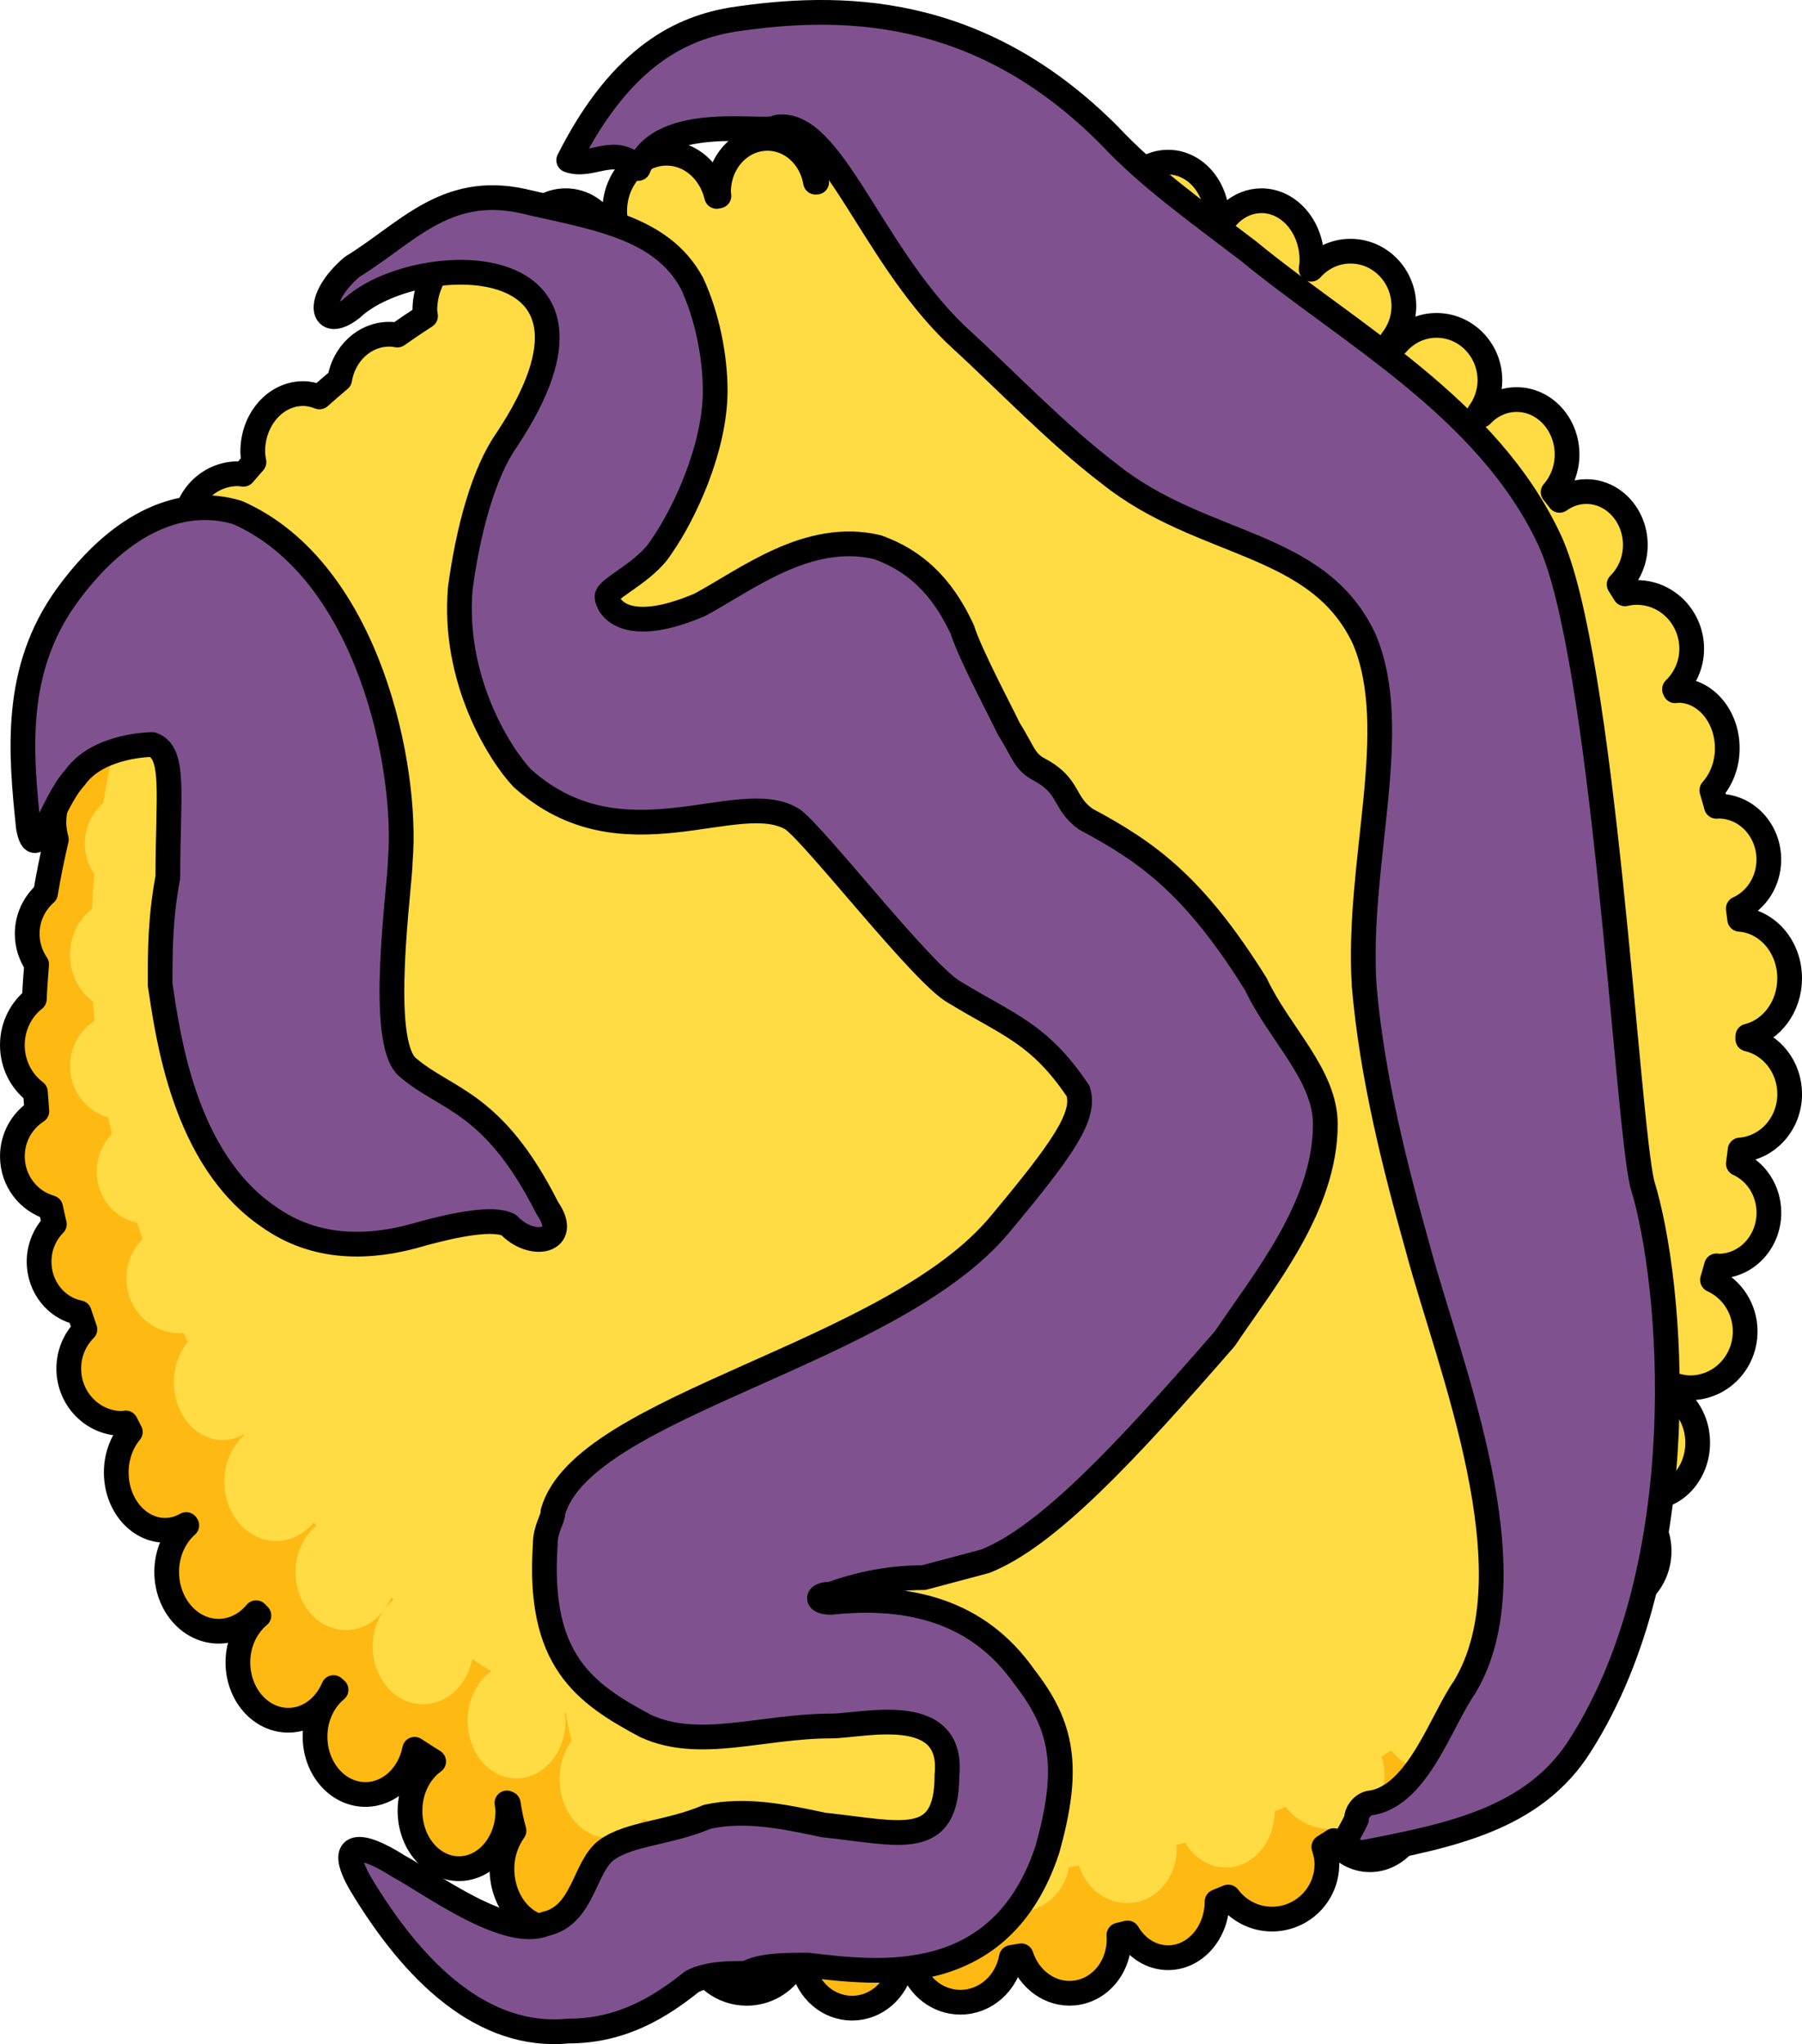 <?xml version="1.0" encoding="utf-8"?>
<!-- Generator: Adobe Illustrator 16.0.0, SVG Export Plug-In . SVG Version: 6.00 Build 0)  -->
<!DOCTYPE svg PUBLIC "-//W3C//DTD SVG 1.1//EN" "http://www.w3.org/Graphics/SVG/1.1/DTD/svg11.dtd">
<svg version="1.1" id="Layer_1" xmlns="http://www.w3.org/2000/svg" xmlns:xlink="http://www.w3.org/1999/xlink" x="0px" y="0px"
	 width="72.88px" height="82.651px" viewBox="0 0 72.88 82.651" enable-background="new 0 0 72.88 82.651" xml:space="preserve">
<g>
	<path fill="#FFDB44" d="M70.686,42.012c0-0.039,0.003-0.078,0.003-0.117c0.967-0.238,1.691-1.193,1.691-2.34
		c0-1.272-0.894-2.302-2.021-2.384c-0.02-0.144-0.033-0.289-0.055-0.432c0.727-0.331,1.235-1.094,1.235-1.984
		c0-1.193-0.913-2.16-2.04-2.16c-0.027,0-0.054,0.006-0.081,0.007c-0.061-0.217-0.12-0.434-0.185-0.648
		c0.383-0.427,0.625-1.027,0.625-1.699c0-1.292-0.886-2.34-1.979-2.34c-0.044,0-0.086,0.009-0.128,0.015
		c-0.01-0.021-0.019-0.041-0.028-0.061c0.423-0.415,0.696-0.987,0.696-1.634c0-1.26-0.994-2.28-2.221-2.28
		c-0.164,0-0.322,0.021-0.477,0.056c-0.077-0.128-0.158-0.253-0.237-0.38c0.399-0.396,0.655-0.96,0.655-1.595
		c0-1.193-0.887-2.16-1.98-2.16c-0.4,0-0.771,0.132-1.084,0.355c-0.087-0.109-0.17-0.223-0.26-0.331
		c0.348-0.398,0.563-0.933,0.563-1.524c0-1.226-0.913-2.22-2.04-2.22c-0.556,0-1.058,0.243-1.425,0.634
		c-0.031-0.029-0.062-0.059-0.093-0.088c0.271-0.371,0.438-0.827,0.438-1.326c0-1.226-0.967-2.22-2.16-2.22
		c-0.646,0-1.22,0.298-1.615,0.76c-0.066-0.048-0.134-0.094-0.2-0.142c0.305-0.382,0.495-0.865,0.495-1.398
		c0-1.226-0.967-2.22-2.159-2.22c-0.633,0-1.196,0.284-1.591,0.729c0.016-0.122,0.031-0.243,0.031-0.37
		c0-1.325-0.914-2.399-2.041-2.399c-0.908,0-1.668,0.702-1.932,1.667c-0.016-0.006-0.032-0.012-0.048-0.019
		c0.111-0.284,0.18-0.596,0.18-0.928c0-1.259-0.886-2.28-1.979-2.28c-0.764,0-1.418,0.503-1.749,1.231
		c-0.045-1.217-0.987-2.191-2.151-2.191c-0.813,0-1.512,0.479-1.881,1.179c-0.249-0.952-1.108-1.658-2.139-1.658
		c-1.198,0-2.168,0.951-2.213,2.138c-0.004,0-0.008,0-0.011,0c0-0.013,0.003-0.025,0.003-0.038c0-1.292-0.913-2.34-2.039-2.34
		c-1.127,0-2.041,1.048-2.041,2.34c0,0.051,0.01,0.098,0.013,0.147C33.017,7.364,33,7.365,32.983,7.366
		c-0.168-1.006-0.973-1.771-1.943-1.771c-1.094,0-1.979,0.967-1.979,2.16c0,0.057,0.011,0.111,0.015,0.167
		c-0.03,0.006-0.061,0.012-0.092,0.019c-0.237-1.003-1.05-1.746-2.023-1.746c-1.159,0-2.101,1.047-2.101,2.34
		c0,0.179,0.023,0.35,0.058,0.517c-0.119,0.041-0.238,0.08-0.357,0.121c-0.349-0.633-0.968-1.058-1.68-1.058
		c-1.093,0-1.979,0.994-1.979,2.22c0,0.116,0.013,0.229,0.028,0.34c-0.123,0.06-0.243,0.126-0.365,0.187
		c-0.358-0.437-0.854-0.707-1.403-0.707c-1.094,0-1.98,1.074-1.98,2.399c0,0.079,0.023,0.148,0.029,0.224
		c-0.385,0.249-0.764,0.505-1.138,0.769c-0.108-0.019-0.218-0.033-0.331-0.033c-1.003,0-1.834,0.789-2.005,1.828
		c-0.275,0.232-0.549,0.468-0.817,0.708c-0.207-0.082-0.427-0.136-0.658-0.136c-1.127,0-2.04,1.048-2.04,2.34
		c0,0.149,0.024,0.291,0.049,0.431c-0.146,0.161-0.284,0.328-0.427,0.492c-0.073-0.008-0.146-0.023-0.222-0.023
		c-1.193,0-2.16,0.994-2.16,2.22c0,0.247,0.048,0.479,0.12,0.701c-0.19,0.273-0.377,0.549-0.561,0.827
		c-0.969,0.14-1.72,1.036-1.72,2.132c0,0.215,0.038,0.419,0.092,0.615c-0.271,0.509-0.528,1.026-0.774,1.55
		c-0.73,0.373-1.237,1.14-1.237,2.035c0,0.23,0.045,0.447,0.107,0.656c-0.183,0.495-0.353,0.996-0.513,1.501
		c-0.48,0.426-0.795,1.098-0.795,1.862c0,0.242,0.04,0.47,0.098,0.69c-0.169,0.718-0.316,1.443-0.439,2.178
		C1.39,36.52,1.1,37.1,1.1,37.755c0,0.46,0.143,0.886,0.381,1.236c-0.038,0.465-0.072,0.932-0.092,1.402
		C0.852,40.821,0.5,41.492,0.5,42.255c0,0.784,0.369,1.476,0.932,1.899c0.017,0.259,0.037,0.516,0.059,0.773
		c-0.593,0.381-0.99,1.055-0.99,1.827c0,0.995,0.656,1.823,1.546,2.075c0.045,0.225,0.102,0.445,0.151,0.668
		c-0.379,0.383-0.617,0.919-0.617,1.518c0,1.029,0.701,1.883,1.624,2.062c0.076,0.224,0.147,0.45,0.228,0.672
		c-0.401,0.403-0.652,0.964-0.652,1.586c0,1.226,0.968,2.22,2.16,2.22c0.049,0,0.093-0.018,0.142-0.021
		c0.062,0.122,0.123,0.244,0.187,0.365c-0.351,0.422-0.568,0.998-0.568,1.637c0,1.292,0.887,2.34,1.98,2.34
		c0.306,0,0.591-0.088,0.85-0.234c0.007,0.011,0.015,0.021,0.022,0.032c-0.491,0.438-0.812,1.114-0.812,1.882
		c0,1.326,0.939,2.4,2.1,2.4c0.599,0,1.136-0.289,1.518-0.748c0.036,0.039,0.075,0.076,0.111,0.115
		c-0.512,0.426-0.849,1.112-0.849,1.893c0,1.293,0.913,2.34,2.04,2.34c0.808,0,1.498-0.542,1.828-1.322
		c0.034,0.029,0.067,0.06,0.102,0.089c-0.513,0.425-0.85,1.112-0.85,1.894c0,1.293,0.913,2.34,2.039,2.34
		c0.973,0,1.784-0.782,1.988-1.827c0.253,0.169,0.512,0.331,0.77,0.493c-0.571,0.41-0.957,1.146-0.957,1.994
		c0,1.293,0.887,2.34,1.98,2.34c1.093,0,1.979-1.047,1.979-2.34c0-0.111-0.024-0.213-0.038-0.318
		c0.018,0.008,0.035,0.016,0.053,0.025c0.057,0.371,0.131,0.738,0.232,1.097c-0.295,0.417-0.487,0.943-0.487,1.536
		c0,1.326,0.887,2.4,1.979,2.4c0.569,0,1.078-0.295,1.439-0.76c0.111,0.063,0.223,0.125,0.336,0.187
		c0.167,1.003,1.077,1.773,2.186,1.773c0.402,0,0.771-0.111,1.095-0.29c0.253,0.083,0.512,0.148,0.77,0.213
		c0.296,0.879,1.116,1.517,2.095,1.517c0.796,0,1.489-0.423,1.881-1.052c0.135,0.003,0.27,0.004,0.404,0.006
		c0.219,0.943,1.017,1.646,1.976,1.646c0.973,0,1.784-0.724,1.988-1.689c0.141-0.002,0.283-0.011,0.425-0.016
		c0.293,0.853,1.059,1.465,1.967,1.465c1.026,0,1.878-0.779,2.061-1.809c0.133-0.02,0.266-0.049,0.398-0.068
		c0.309,0.953,1.18,1.601,2.139,1.506c1.102-0.109,1.897-1.151,1.813-2.344c0.116-0.032,0.235-0.054,0.351-0.086
		c0.356,0.604,0.958,1.001,1.64,1.001c1.091,0,1.973-1.015,1.979-2.269c0.15-0.063,0.303-0.121,0.451-0.185
		c0.405,0.539,1.044,0.893,1.77,0.893c1.227,0,2.221-0.993,2.221-2.22c0-0.246-0.05-0.479-0.123-0.699
		c0.134-0.085,0.27-0.167,0.401-0.254c0.362,0.472,0.88,0.773,1.462,0.773c1.094,0,1.979-1.048,1.979-2.34
		c0-0.29-0.048-0.564-0.13-0.82c0.125-0.099,0.245-0.199,0.367-0.299c0.338,0.285,0.752,0.459,1.203,0.459
		c1.127,0,2.039-1.048,2.039-2.34c0-0.336-0.068-0.651-0.18-0.939c0.162-0.17,0.324-0.335,0.488-0.514
		c0.11-0.119,0.228-0.246,0.34-0.368c0.178,0.046,0.36,0.081,0.553,0.081c1.192,0,2.159-0.94,2.159-2.1
		c0-0.321-0.079-0.621-0.212-0.893c0.104-0.138,0.214-0.271,0.314-0.412c0.23,0.097,0.475,0.164,0.738,0.164
		c1.126,0,2.039-0.967,2.039-2.16c0-0.767-0.383-1.429-0.953-1.809c0.033-0.139,0.066-0.275,0.091-0.416
		c0.143,0.038,0.289,0.064,0.442,0.064c1.094,0,1.98-0.994,1.98-2.22c0-0.882-0.462-1.636-1.126-1.995
		c0.053-0.113,0.104-0.229,0.155-0.343c0.213,0.07,0.435,0.118,0.67,0.118c1.227,0,2.221-1.021,2.221-2.28
		c0-0.931-0.544-1.728-1.322-2.082c0.057-0.188,0.109-0.379,0.162-0.569c0.027,0.002,0.053,0.012,0.08,0.012
		c1.127,0,2.04-0.967,2.04-2.16c0-0.891-0.509-1.654-1.235-1.984c0.027-0.183,0.046-0.368,0.07-0.553
		c1.119-0.085,2.005-1.061,2.005-2.263C72.38,43.145,71.654,42.237,70.686,42.012z"/>
	<path fill="#FFDB44" d="M70.686,42.012c0-0.039,0.003-0.078,0.003-0.117c0.967-0.238,1.691-1.193,1.691-2.34
		c0-1.272-0.894-2.302-2.021-2.384c-0.02-0.144-0.033-0.289-0.055-0.432c0.727-0.331,1.235-1.094,1.235-1.984
		c0-1.193-0.913-2.16-2.04-2.16c-0.027,0-0.054,0.006-0.081,0.007c-0.061-0.217-0.12-0.434-0.185-0.648
		c0.383-0.427,0.625-1.027,0.625-1.699c0-1.292-0.886-2.34-1.979-2.34c-0.044,0-0.086,0.009-0.128,0.015
		c-0.01-0.021-0.019-0.041-0.028-0.061c0.423-0.415,0.696-0.987,0.696-1.634c0-1.26-0.994-2.28-2.221-2.28
		c-0.164,0-0.322,0.021-0.477,0.056c-0.077-0.128-0.158-0.253-0.237-0.38c0.399-0.396,0.655-0.96,0.655-1.595
		c0-1.193-0.887-2.16-1.98-2.16c-0.4,0-0.771,0.132-1.084,0.355c-0.087-0.109-0.17-0.223-0.26-0.331
		c0.348-0.398,0.563-0.933,0.563-1.524c0-1.226-0.913-2.22-2.04-2.22c-0.556,0-1.058,0.243-1.425,0.634
		c-0.031-0.029-0.062-0.059-0.093-0.088c0.271-0.371,0.438-0.827,0.438-1.326c0-1.226-0.967-2.22-2.16-2.22
		c-0.646,0-1.22,0.298-1.615,0.76c-0.066-0.048-0.134-0.094-0.2-0.142c0.305-0.382,0.495-0.865,0.495-1.398
		c0-1.226-0.967-2.22-2.159-2.22c-0.633,0-1.196,0.284-1.591,0.729c0.016-0.122,0.031-0.243,0.031-0.37
		c0-1.325-0.914-2.399-2.041-2.399c-0.908,0-1.668,0.702-1.932,1.667c-0.016-0.006-0.032-0.012-0.048-0.019
		c0.111-0.284,0.18-0.596,0.18-0.928c0-1.259-0.886-2.28-1.979-2.28c-0.764,0-1.418,0.503-1.749,1.231
		c-0.045-1.217-0.987-2.191-2.151-2.191c-0.813,0-1.512,0.479-1.881,1.179c-0.249-0.952-1.108-1.658-2.139-1.658
		c-1.198,0-2.168,0.951-2.213,2.138c-0.004,0-0.008,0-0.011,0c0-0.013,0.003-0.025,0.003-0.038c0-1.292-0.913-2.34-2.039-2.34
		c-1.127,0-2.041,1.048-2.041,2.34c0,0.051,0.01,0.098,0.013,0.147C33.017,7.364,33,7.365,32.983,7.366
		c-0.168-1.006-0.973-1.771-1.943-1.771c-1.094,0-1.979,0.967-1.979,2.16c0,0.057,0.011,0.111,0.015,0.167
		c-0.03,0.006-0.061,0.012-0.092,0.019c-0.237-1.003-1.05-1.746-2.023-1.746c-1.159,0-2.101,1.047-2.101,2.34
		c0,0.179,0.023,0.35,0.058,0.517c-0.119,0.041-0.238,0.08-0.357,0.121c-0.349-0.633-0.968-1.058-1.68-1.058
		c-1.093,0-1.979,0.994-1.979,2.22c0,0.116,0.013,0.229,0.028,0.34c-0.123,0.06-0.243,0.126-0.365,0.187
		c-0.358-0.437-0.854-0.707-1.403-0.707c-1.094,0-1.98,1.074-1.98,2.399c0,0.079,0.023,0.148,0.029,0.224
		c-0.385,0.249-0.764,0.505-1.138,0.769c-0.108-0.019-0.218-0.033-0.331-0.033c-1.003,0-1.834,0.789-2.005,1.828
		c-0.275,0.232-0.549,0.468-0.817,0.708c-0.207-0.082-0.427-0.136-0.658-0.136c-1.127,0-2.04,1.048-2.04,2.34
		c0,0.149,0.024,0.291,0.049,0.431c-0.146,0.161-0.284,0.328-0.427,0.492c-0.073-0.008-0.146-0.023-0.222-0.023
		c-1.193,0-2.16,0.994-2.16,2.22c0,0.247,0.048,0.479,0.12,0.701c-0.19,0.273-0.377,0.549-0.561,0.827
		c-0.969,0.14-1.72,1.036-1.72,2.132c0,0.215,0.038,0.419,0.092,0.615c-0.271,0.509-0.528,1.026-0.774,1.55
		c-0.73,0.373-1.237,1.14-1.237,2.035c0,0.23,0.045,0.447,0.107,0.656c-0.183,0.495-0.353,0.996-0.513,1.501
		c-0.48,0.426-0.795,1.098-0.795,1.862c0,0.242,0.04,0.47,0.098,0.69c-0.169,0.718-0.316,1.443-0.439,2.178
		C1.39,36.52,1.1,37.1,1.1,37.755c0,0.46,0.143,0.886,0.381,1.236c-0.038,0.465-0.072,0.932-0.092,1.402
		C0.852,40.821,0.5,41.492,0.5,42.255c0,0.784,0.369,1.476,0.932,1.899c0.017,0.259,0.037,0.516,0.059,0.773
		c-0.593,0.381-0.99,1.055-0.99,1.827c0,0.995,0.656,1.823,1.546,2.075c0.045,0.225,0.102,0.445,0.151,0.668
		c-0.379,0.383-0.617,0.919-0.617,1.518c0,1.029,0.701,1.883,1.624,2.062c0.076,0.224,0.147,0.45,0.228,0.672
		c-0.401,0.403-0.652,0.964-0.652,1.586c0,1.226,0.968,2.22,2.16,2.22c0.049,0,0.093-0.018,0.142-0.021
		c0.062,0.122,0.123,0.244,0.187,0.365c-0.351,0.422-0.568,0.998-0.568,1.637c0,1.292,0.887,2.34,1.98,2.34
		c0.306,0,0.591-0.088,0.85-0.234c0.007,0.011,0.015,0.021,0.022,0.032c-0.491,0.438-0.812,1.114-0.812,1.882
		c0,1.326,0.939,2.4,2.1,2.4c0.599,0,1.136-0.289,1.518-0.748c0.036,0.039,0.075,0.076,0.111,0.115
		c-0.512,0.426-0.849,1.112-0.849,1.893c0,1.293,0.913,2.34,2.04,2.34c0.808,0,1.498-0.542,1.828-1.322
		c0.034,0.029,0.067,0.06,0.102,0.089c-0.513,0.425-0.85,1.112-0.85,1.894c0,1.293,0.913,2.34,2.039,2.34
		c0.973,0,1.784-0.782,1.988-1.827c0.253,0.169,0.512,0.331,0.77,0.493c-0.571,0.41-0.957,1.146-0.957,1.994
		c0,1.293,0.887,2.34,1.98,2.34c1.093,0,1.979-1.047,1.979-2.34c0-0.111-0.024-0.213-0.038-0.318
		c0.018,0.008,0.035,0.016,0.053,0.025c0.057,0.371,0.131,0.738,0.232,1.097c-0.295,0.417-0.487,0.943-0.487,1.536
		c0,1.326,0.887,2.4,1.979,2.4c0.569,0,1.078-0.295,1.439-0.76c0.111,0.063,0.223,0.125,0.336,0.187
		c0.167,1.003,1.077,1.773,2.186,1.773c0.402,0,0.771-0.111,1.095-0.29c0.253,0.083,0.512,0.148,0.77,0.213
		c0.296,0.879,1.116,1.517,2.095,1.517c0.796,0,1.489-0.423,1.881-1.052c0.135,0.003,0.27,0.004,0.404,0.006
		c0.219,0.943,1.017,1.646,1.976,1.646c0.973,0,1.784-0.724,1.988-1.689c0.141-0.002,0.283-0.011,0.425-0.016
		c0.293,0.853,1.059,1.465,1.967,1.465c1.026,0,1.878-0.779,2.061-1.809c0.133-0.02,0.266-0.049,0.398-0.068
		c0.309,0.953,1.18,1.601,2.139,1.506c1.102-0.109,1.897-1.151,1.813-2.344c0.116-0.032,0.235-0.054,0.351-0.086
		c0.356,0.604,0.958,1.001,1.64,1.001c1.091,0,1.973-1.015,1.979-2.269c0.15-0.063,0.303-0.121,0.451-0.185
		c0.405,0.539,1.044,0.893,1.77,0.893c1.227,0,2.221-0.993,2.221-2.22c0-0.246-0.05-0.479-0.123-0.699
		c0.134-0.085,0.27-0.167,0.401-0.254c0.362,0.472,0.88,0.773,1.462,0.773c1.094,0,1.979-1.048,1.979-2.34
		c0-0.29-0.048-0.564-0.13-0.82c0.125-0.099,0.245-0.199,0.367-0.299c0.338,0.285,0.752,0.459,1.203,0.459
		c1.127,0,2.039-1.048,2.039-2.34c0-0.336-0.068-0.651-0.18-0.939c0.162-0.17,0.324-0.335,0.488-0.514
		c0.11-0.119,0.228-0.246,0.34-0.368c0.178,0.046,0.36,0.081,0.553,0.081c1.192,0,2.159-0.94,2.159-2.1
		c0-0.321-0.079-0.621-0.212-0.893c0.104-0.138,0.214-0.271,0.314-0.412c0.23,0.097,0.475,0.164,0.738,0.164
		c1.126,0,2.039-0.967,2.039-2.16c0-0.767-0.383-1.429-0.953-1.809c0.033-0.139,0.066-0.275,0.091-0.416
		c0.143,0.038,0.289,0.064,0.442,0.064c1.094,0,1.98-0.994,1.98-2.22c0-0.882-0.462-1.636-1.126-1.995
		c0.053-0.113,0.104-0.229,0.155-0.343c0.213,0.07,0.435,0.118,0.67,0.118c1.227,0,2.221-1.021,2.221-2.28
		c0-0.931-0.544-1.728-1.322-2.082c0.057-0.188,0.109-0.379,0.162-0.569c0.027,0.002,0.053,0.012,0.08,0.012
		c1.127,0,2.04-0.967,2.04-2.16c0-0.891-0.509-1.654-1.235-1.984c0.027-0.183,0.046-0.368,0.07-0.553
		c1.119-0.085,2.005-1.061,2.005-2.263C72.38,43.145,71.654,42.237,70.686,42.012z"/>
	<g>
		<path fill="#FEB913" d="M69.868,52.694c0.246,0.133,0.45,0.333,0.628,0.561c-0.089-0.34-0.258-0.638-0.477-0.896
			C69.97,52.471,69.92,52.583,69.868,52.694z"/>
		<path fill="#FEB913" d="M61.04,68.538c-0.406-0.027-0.78-0.188-1.089-0.447c-0.122,0.1-0.242,0.199-0.367,0.298
			c0.082,0.255,0.13,0.53,0.13,0.82c0,1.292-0.886,2.34-1.979,2.34c-0.582,0-1.1-0.302-1.462-0.773
			c-0.132,0.087-0.268,0.169-0.401,0.253c0.073,0.222,0.123,0.454,0.123,0.7c0,1.226-0.994,2.22-2.221,2.22
			c-0.726,0-1.364-0.354-1.77-0.893c-0.148,0.063-0.301,0.122-0.451,0.184c-0.006,1.254-0.888,2.27-1.979,2.27
			c-0.682,0-1.283-0.397-1.64-1.002c-0.115,0.033-0.234,0.055-0.351,0.086c0.085,1.193-0.711,2.236-1.813,2.345
			c-0.959,0.095-1.83-0.554-2.139-1.507c-0.133,0.021-0.266,0.051-0.398,0.07c-0.183,1.027-1.034,1.808-2.061,1.808
			c-0.908,0-1.674-0.612-1.967-1.464c-0.142,0.004-0.284,0.012-0.425,0.015c-0.204,0.966-1.016,1.689-1.988,1.689
			c-0.959,0-1.757-0.703-1.976-1.647c-0.135,0-0.27-0.002-0.404-0.005c-0.392,0.63-1.085,1.052-1.881,1.052
			c-0.979,0-1.799-0.638-2.095-1.517c-0.258-0.064-0.517-0.13-0.77-0.213c-0.324,0.179-0.692,0.29-1.095,0.29
			c-1.108,0-2.019-0.77-2.186-1.773c-0.113-0.061-0.225-0.124-0.336-0.188c-0.361,0.467-0.87,0.761-1.439,0.761
			c-1.093,0-1.979-1.074-1.979-2.4c0-0.593,0.192-1.118,0.487-1.536c-0.102-0.358-0.176-0.726-0.232-1.098
			c-0.018-0.008-0.035-0.016-0.053-0.025c0.014,0.106,0.038,0.209,0.038,0.319c0,1.292-0.887,2.34-1.979,2.34
			c-1.094,0-1.98-1.048-1.98-2.34c0-0.848,0.386-1.583,0.957-1.994c-0.258-0.163-0.517-0.323-0.77-0.493
			c-0.204,1.045-1.016,1.827-1.988,1.827c-1.126,0-2.039-1.048-2.039-2.34c0-0.781,0.337-1.469,0.85-1.894
			c-0.034-0.029-0.067-0.059-0.102-0.088c-0.33,0.779-1.021,1.321-1.828,1.321c-1.127,0-2.04-1.048-2.04-2.34
			c0-0.78,0.337-1.467,0.849-1.892c-0.036-0.04-0.075-0.077-0.111-0.117c-0.382,0.459-0.919,0.749-1.518,0.749
			c-1.16,0-2.1-1.074-2.1-2.4c0-0.768,0.32-1.442,0.812-1.882c-0.008-0.011-0.016-0.021-0.022-0.032
			c-0.259,0.146-0.544,0.234-0.85,0.234c-1.094,0-1.98-1.048-1.98-2.34c0-0.638,0.218-1.216,0.568-1.638
			c-0.063-0.121-0.125-0.242-0.187-0.364c-0.049,0.003-0.093,0.021-0.142,0.021c-1.192,0-2.16-0.993-2.16-2.22
			c0-0.623,0.251-1.184,0.652-1.586c-0.08-0.222-0.151-0.448-0.228-0.672c-0.923-0.178-1.624-1.031-1.624-2.063
			c0-0.598,0.238-1.135,0.617-1.517c-0.05-0.224-0.106-0.444-0.151-0.669c-0.89-0.251-1.546-1.08-1.546-2.074
			c0-0.773,0.397-1.446,0.99-1.828c-0.021-0.257-0.042-0.514-0.059-0.773c-0.563-0.424-0.932-1.115-0.932-1.899
			c0-0.763,0.352-1.435,0.889-1.862c0.02-0.47,0.054-0.937,0.092-1.402c-0.238-0.35-0.381-0.775-0.381-1.236
			c0-0.656,0.29-1.236,0.738-1.632c0.123-0.735,0.271-1.46,0.439-2.178c-0.058-0.22-0.098-0.448-0.098-0.69
			c0-0.765,0.314-1.437,0.795-1.862c0.16-0.505,0.33-1.006,0.513-1.501c-0.063-0.208-0.107-0.425-0.107-0.656
			c0-0.896,0.507-1.662,1.237-2.035c0.246-0.524,0.503-1.041,0.774-1.55c-0.054-0.196-0.092-0.399-0.092-0.615
			c0-1.096,0.751-1.992,1.72-2.132c0.018-0.026,0.036-0.052,0.053-0.079C8.315,19.29,7.46,20.225,7.46,21.375
			c0,0.247,0.048,0.479,0.12,0.701c-0.19,0.273-0.377,0.549-0.561,0.827c-0.969,0.14-1.72,1.036-1.72,2.132
			c0,0.215,0.038,0.419,0.092,0.615c-0.271,0.509-0.528,1.026-0.774,1.55c-0.73,0.373-1.237,1.14-1.237,2.035
			c0,0.23,0.045,0.447,0.107,0.656c-0.183,0.495-0.353,0.996-0.513,1.501c-0.48,0.426-0.795,1.098-0.795,1.862
			c0,0.242,0.04,0.47,0.098,0.69c-0.169,0.718-0.316,1.443-0.439,2.178C1.39,36.52,1.1,37.1,1.1,37.755
			c0,0.46,0.143,0.886,0.381,1.236c-0.038,0.465-0.072,0.932-0.092,1.402C0.852,40.821,0.5,41.492,0.5,42.255
			c0,0.784,0.369,1.476,0.932,1.899c0.017,0.259,0.037,0.516,0.059,0.773c-0.593,0.381-0.99,1.055-0.99,1.827
			c0,0.995,0.656,1.823,1.546,2.075c0.045,0.225,0.102,0.445,0.151,0.668c-0.379,0.383-0.617,0.919-0.617,1.518
			c0,1.029,0.701,1.883,1.624,2.062c0.076,0.224,0.147,0.45,0.228,0.672c-0.401,0.403-0.652,0.964-0.652,1.586
			c0,1.226,0.968,2.22,2.16,2.22c0.049,0,0.093-0.018,0.142-0.021c0.062,0.122,0.123,0.244,0.187,0.365
			c-0.351,0.422-0.568,0.998-0.568,1.637c0,1.292,0.887,2.34,1.98,2.34c0.306,0,0.591-0.088,0.85-0.234
			c0.007,0.011,0.015,0.021,0.022,0.032c-0.491,0.438-0.812,1.114-0.812,1.882c0,1.326,0.939,2.4,2.1,2.4
			c0.599,0,1.136-0.289,1.518-0.748c0.036,0.039,0.075,0.076,0.111,0.115c-0.512,0.426-0.849,1.112-0.849,1.893
			c0,1.293,0.913,2.34,2.04,2.34c0.808,0,1.498-0.542,1.828-1.322c0.034,0.029,0.067,0.06,0.102,0.089
			c-0.513,0.425-0.85,1.112-0.85,1.894c0,1.293,0.913,2.34,2.039,2.34c0.973,0,1.784-0.782,1.988-1.827
			c0.253,0.169,0.512,0.331,0.77,0.493c-0.571,0.41-0.957,1.146-0.957,1.994c0,1.293,0.887,2.34,1.98,2.34
			c1.093,0,1.979-1.047,1.979-2.34c0-0.111-0.024-0.213-0.038-0.318c0.018,0.008,0.035,0.016,0.053,0.025
			c0.057,0.371,0.131,0.738,0.232,1.097c-0.295,0.417-0.487,0.943-0.487,1.536c0,1.326,0.887,2.4,1.979,2.4
			c0.569,0,1.078-0.295,1.439-0.76c0.111,0.063,0.223,0.125,0.336,0.187c0.167,1.003,1.077,1.773,2.186,1.773
			c0.402,0,0.771-0.111,1.095-0.29c0.253,0.083,0.512,0.148,0.77,0.213c0.296,0.879,1.116,1.517,2.095,1.517
			c0.796,0,1.489-0.423,1.881-1.052c0.135,0.003,0.27,0.004,0.404,0.006c0.219,0.943,1.017,1.646,1.976,1.646
			c0.973,0,1.784-0.724,1.988-1.689c0.141-0.002,0.283-0.011,0.425-0.016c0.293,0.853,1.059,1.465,1.967,1.465
			c1.026,0,1.878-0.779,2.061-1.809c0.133-0.02,0.266-0.049,0.398-0.068c0.309,0.953,1.18,1.601,2.139,1.506
			c1.102-0.109,1.897-1.151,1.813-2.344c0.116-0.032,0.235-0.054,0.351-0.086c0.356,0.604,0.958,1.001,1.64,1.001
			c1.091,0,1.973-1.015,1.979-2.269c0.15-0.063,0.303-0.121,0.451-0.185c0.405,0.539,1.044,0.893,1.77,0.893
			c1.227,0,2.221-0.993,2.221-2.22c0-0.246-0.05-0.479-0.123-0.699c0.134-0.085,0.27-0.167,0.401-0.254
			c0.362,0.472,0.88,0.773,1.462,0.773c1.094,0,1.979-1.048,1.979-2.34c0-0.29-0.048-0.564-0.13-0.82
			c0.125-0.099,0.245-0.199,0.367-0.299c0.338,0.285,0.752,0.459,1.203,0.459c1.127,0,2.039-1.048,2.039-2.34
			c0-0.336-0.068-0.651-0.18-0.939C60.8,68.792,60.92,68.665,61.04,68.538z"/>
		<path fill="#FEB913" d="M66.526,61.234c-0.062,0.081-0.123,0.161-0.185,0.243c0.133,0.27,0.212,0.57,0.212,0.891
			c0,1.16-0.967,2.101-2.159,2.101c-0.192,0-0.375-0.035-0.553-0.081c-0.112,0.123-0.229,0.25-0.34,0.369
			c-0.164,0.178-0.326,0.344-0.488,0.512c0.111,0.289,0.18,0.604,0.18,0.94c0,0.772-0.33,1.452-0.833,1.878
			c1.05-0.144,1.859-1.012,1.859-2.07c0-0.321-0.079-0.621-0.212-0.893c0.104-0.138,0.214-0.271,0.314-0.412
			c0.23,0.097,0.475,0.164,0.738,0.164c1.126,0,2.039-0.967,2.039-2.16C67.1,62.135,66.88,61.618,66.526,61.234z"/>
	</g>
	<path fill="none" stroke="#000000" stroke-linecap="round" stroke-linejoin="round" stroke-miterlimit="10" d="M70.686,42.012
		c0-0.039,0.003-0.078,0.003-0.117c0.967-0.238,1.691-1.193,1.691-2.34c0-1.272-0.894-2.302-2.021-2.384
		c-0.02-0.144-0.033-0.289-0.055-0.432c0.727-0.331,1.235-1.094,1.235-1.984c0-1.193-0.913-2.16-2.04-2.16
		c-0.027,0-0.054,0.006-0.081,0.007c-0.061-0.217-0.12-0.434-0.185-0.648c0.383-0.427,0.625-1.027,0.625-1.699
		c0-1.292-0.886-2.34-1.979-2.34c-0.044,0-0.086,0.009-0.128,0.015c-0.01-0.021-0.019-0.041-0.028-0.061
		c0.423-0.415,0.696-0.987,0.696-1.634c0-1.26-0.994-2.28-2.221-2.28c-0.164,0-0.322,0.021-0.477,0.056
		c-0.077-0.128-0.158-0.253-0.237-0.38c0.399-0.396,0.655-0.96,0.655-1.595c0-1.193-0.887-2.16-1.98-2.16
		c-0.4,0-0.771,0.132-1.084,0.355c-0.087-0.109-0.17-0.223-0.26-0.331c0.348-0.398,0.563-0.933,0.563-1.524
		c0-1.226-0.913-2.22-2.04-2.22c-0.556,0-1.058,0.243-1.425,0.634c-0.031-0.029-0.062-0.059-0.093-0.088
		c0.271-0.371,0.438-0.827,0.438-1.326c0-1.226-0.967-2.22-2.16-2.22c-0.646,0-1.22,0.298-1.615,0.76
		c-0.066-0.048-0.134-0.094-0.2-0.142c0.305-0.382,0.495-0.865,0.495-1.398c0-1.226-0.967-2.22-2.159-2.22
		c-0.633,0-1.196,0.284-1.591,0.729c0.016-0.122,0.031-0.243,0.031-0.37c0-1.325-0.914-2.399-2.041-2.399
		c-0.908,0-1.668,0.702-1.932,1.667c-0.016-0.006-0.032-0.012-0.048-0.019c0.111-0.284,0.18-0.596,0.18-0.928
		c0-1.259-0.886-2.28-1.979-2.28c-0.764,0-1.418,0.503-1.749,1.231c-0.045-1.217-0.987-2.191-2.151-2.191
		c-0.813,0-1.512,0.479-1.881,1.179c-0.249-0.952-1.108-1.658-2.139-1.658c-1.198,0-2.168,0.951-2.213,2.138
		c-0.004,0-0.008,0-0.011,0c0-0.013,0.003-0.025,0.003-0.038c0-1.292-0.913-2.34-2.039-2.34c-1.127,0-2.041,1.048-2.041,2.34
		c0,0.051,0.01,0.098,0.013,0.147C33.017,7.364,33,7.365,32.983,7.366c-0.168-1.006-0.973-1.771-1.943-1.771
		c-1.094,0-1.979,0.967-1.979,2.16c0,0.057,0.011,0.111,0.015,0.167c-0.03,0.006-0.061,0.012-0.092,0.019
		c-0.237-1.003-1.05-1.746-2.023-1.746c-1.159,0-2.101,1.047-2.101,2.34c0,0.179,0.023,0.35,0.058,0.517
		c-0.119,0.041-0.238,0.08-0.357,0.121c-0.349-0.633-0.968-1.058-1.68-1.058c-1.093,0-1.979,0.994-1.979,2.22
		c0,0.116,0.013,0.229,0.028,0.34c-0.123,0.06-0.243,0.126-0.365,0.187c-0.358-0.437-0.854-0.707-1.403-0.707
		c-1.094,0-1.98,1.074-1.98,2.399c0,0.079,0.023,0.148,0.029,0.224c-0.385,0.249-0.764,0.505-1.138,0.769
		c-0.108-0.019-0.218-0.033-0.331-0.033c-1.003,0-1.834,0.789-2.005,1.828c-0.275,0.232-0.549,0.468-0.817,0.708
		c-0.207-0.082-0.427-0.136-0.658-0.136c-1.127,0-2.04,1.048-2.04,2.34c0,0.149,0.024,0.291,0.049,0.431
		c-0.146,0.161-0.284,0.328-0.427,0.492c-0.073-0.008-0.146-0.023-0.222-0.023c-1.193,0-2.16,0.994-2.16,2.22
		c0,0.247,0.048,0.479,0.12,0.701c-0.19,0.273-0.377,0.549-0.561,0.827c-0.969,0.14-1.72,1.036-1.72,2.132
		c0,0.215,0.038,0.419,0.092,0.615c-0.271,0.509-0.528,1.026-0.774,1.55c-0.73,0.373-1.237,1.14-1.237,2.035
		c0,0.23,0.045,0.447,0.107,0.656c-0.183,0.495-0.353,0.996-0.513,1.501c-0.48,0.426-0.795,1.098-0.795,1.862
		c0,0.242,0.04,0.47,0.098,0.69c-0.169,0.718-0.316,1.443-0.439,2.178C1.39,36.52,1.1,37.1,1.1,37.755
		c0,0.46,0.143,0.886,0.381,1.236c-0.038,0.465-0.072,0.932-0.092,1.402C0.852,40.821,0.5,41.492,0.5,42.255
		c0,0.784,0.369,1.476,0.932,1.899c0.017,0.259,0.037,0.516,0.059,0.773c-0.593,0.381-0.99,1.055-0.99,1.827
		c0,0.995,0.656,1.823,1.546,2.075c0.045,0.225,0.102,0.445,0.151,0.668c-0.379,0.383-0.617,0.919-0.617,1.518
		c0,1.029,0.701,1.883,1.624,2.062c0.076,0.224,0.147,0.45,0.228,0.672c-0.401,0.403-0.652,0.964-0.652,1.586
		c0,1.226,0.968,2.22,2.16,2.22c0.049,0,0.093-0.018,0.142-0.021c0.062,0.122,0.123,0.244,0.187,0.365
		c-0.351,0.422-0.568,0.998-0.568,1.637c0,1.292,0.887,2.34,1.98,2.34c0.306,0,0.591-0.088,0.85-0.234
		c0.007,0.011,0.015,0.021,0.022,0.032c-0.491,0.438-0.812,1.114-0.812,1.882c0,1.326,0.939,2.4,2.1,2.4
		c0.599,0,1.136-0.289,1.518-0.748c0.036,0.039,0.075,0.076,0.111,0.115c-0.512,0.426-0.849,1.112-0.849,1.893
		c0,1.293,0.913,2.34,2.04,2.34c0.808,0,1.498-0.542,1.828-1.322c0.034,0.029,0.067,0.06,0.102,0.089
		c-0.513,0.425-0.85,1.112-0.85,1.894c0,1.293,0.913,2.34,2.039,2.34c0.973,0,1.784-0.782,1.988-1.827
		c0.253,0.169,0.512,0.331,0.77,0.493c-0.571,0.41-0.957,1.146-0.957,1.994c0,1.293,0.887,2.34,1.98,2.34
		c1.093,0,1.979-1.047,1.979-2.34c0-0.111-0.024-0.213-0.038-0.318c0.018,0.008,0.035,0.016,0.053,0.025
		c0.057,0.371,0.131,0.738,0.232,1.097c-0.295,0.417-0.487,0.943-0.487,1.536c0,1.326,0.887,2.4,1.979,2.4
		c0.569,0,1.078-0.295,1.439-0.76c0.111,0.063,0.223,0.125,0.336,0.187c0.167,1.003,1.077,1.773,2.186,1.773
		c0.402,0,0.771-0.111,1.095-0.29c0.253,0.083,0.512,0.148,0.77,0.213c0.296,0.879,1.116,1.517,2.095,1.517
		c0.796,0,1.489-0.423,1.881-1.052c0.135,0.003,0.27,0.004,0.404,0.006c0.219,0.943,1.017,1.646,1.976,1.646
		c0.973,0,1.784-0.724,1.988-1.689c0.141-0.002,0.283-0.011,0.425-0.016c0.293,0.853,1.059,1.465,1.967,1.465
		c1.026,0,1.878-0.779,2.061-1.809c0.133-0.02,0.266-0.049,0.398-0.068c0.309,0.953,1.18,1.601,2.139,1.506
		c1.102-0.109,1.897-1.151,1.813-2.344c0.116-0.032,0.235-0.054,0.351-0.086c0.356,0.604,0.958,1.001,1.64,1.001
		c1.091,0,1.973-1.015,1.979-2.269c0.15-0.063,0.303-0.121,0.451-0.185c0.405,0.539,1.044,0.893,1.77,0.893
		c1.227,0,2.221-0.993,2.221-2.22c0-0.246-0.05-0.479-0.123-0.699c0.134-0.085,0.27-0.167,0.401-0.254
		c0.362,0.472,0.88,0.773,1.462,0.773c1.094,0,1.979-1.048,1.979-2.34c0-0.29-0.048-0.564-0.13-0.82
		c0.125-0.099,0.245-0.199,0.367-0.299c0.338,0.285,0.752,0.459,1.203,0.459c1.127,0,2.039-1.048,2.039-2.34
		c0-0.336-0.068-0.651-0.18-0.939c0.162-0.17,0.324-0.335,0.488-0.514c0.11-0.119,0.228-0.246,0.34-0.368
		c0.178,0.046,0.36,0.081,0.553,0.081c1.192,0,2.159-0.94,2.159-2.1c0-0.321-0.079-0.621-0.212-0.893
		c0.104-0.138,0.214-0.271,0.314-0.412c0.23,0.097,0.475,0.164,0.738,0.164c1.126,0,2.039-0.967,2.039-2.16
		c0-0.767-0.383-1.429-0.953-1.809c0.033-0.139,0.066-0.275,0.091-0.416c0.143,0.038,0.289,0.064,0.442,0.064
		c1.094,0,1.98-0.994,1.98-2.22c0-0.882-0.462-1.636-1.126-1.995c0.053-0.113,0.104-0.229,0.155-0.343
		c0.213,0.07,0.435,0.118,0.67,0.118c1.227,0,2.221-1.021,2.221-2.28c0-0.931-0.544-1.728-1.322-2.082
		c0.057-0.188,0.109-0.379,0.162-0.569c0.027,0.002,0.053,0.012,0.08,0.012c1.127,0,2.04-0.967,2.04-2.16
		c0-0.891-0.509-1.654-1.235-1.984c0.027-0.183,0.046-0.368,0.07-0.553c1.119-0.085,2.005-1.061,2.005-2.263
		C72.38,43.145,71.654,42.237,70.686,42.012z"/>
	
		<path fill-rule="evenodd" clip-rule="evenodd" fill="#7F528F" stroke="#000000" stroke-linecap="round" stroke-linejoin="round" stroke-miterlimit="10" d="
		M29.56,0.803c-1.873,0.333-4.372,1.335-6.559,5.674c0.938,0.333,1.875-0.668,2.812,0.333c0.937-2.336,5.31-1.335,5.622-1.668
		c2.186-0.334,3.748,5.006,7.184,8.344c2.186,2.002,4.061,4.005,6.246,5.673c3.748,3.004,8.434,2.67,10.307,6.675
		c1.563,3.671-0.313,9.011,0,14.018c0.313,3.671,1.25,7.342,2.187,10.68c1.249,4.673,4.685,13.017,1.874,17.688
		c-0.938,1.335-1.874,4.339-3.748,4.673c-0.313,0-0.625,0.334-0.625,0.668c-0.313,0.667-0.624,1.001-0.313,1.001
		c0,0.333,0.313,0.333,0.625,0.333c3.436-0.667,6.871-1.334,8.746-4.338c4.685-7.343,3.748-18.69,2.498-22.695
		c-0.625-2.67-1.562-21.36-3.748-26.032c-2.498-5.34-8.121-8.344-12.181-11.682c-2.187-1.669-4.061-3.004-5.622-4.672
		C39.555,0.135,33.933,0.135,29.56,0.803L29.56,0.803z"/>
	
		<path fill-rule="evenodd" clip-rule="evenodd" fill="#7F528F" stroke="#000000" stroke-linecap="round" stroke-linejoin="round" stroke-miterlimit="10" d="
		M14.243,10.789c-1.563,1.334-1.25,2.667,0,1.667c2.499-2.333,11.558-2.667,6.248,5.333c-0.938,1.334-1.563,3.667-1.875,6
		c-0.313,3.667,1.563,6.667,2.499,7.667c4.061,3.667,8.746,0.333,10.933,1.667c0.938,0.666,5.311,6.333,6.561,7
		c2.186,1.333,3.436,1.666,4.997,4c0.313,1-0.624,2.333-3.124,5.333c-4.373,5.333-16.867,7.333-18.117,11.667
		c0,0.333-0.313,0.666-0.313,1.333c-0.312,4.667,1.563,6,4.062,7.333c2.187,1,4.686,0,7.497,0c1.249,0,4.998-1,4.686,2
		c0,3-1.875,2.334-4.998,2c-1.563-0.333-3.124-0.666-4.686-0.333c-1.563,0.667-3.124,0.667-4.061,1.333
		c-0.938,0.667-0.938,2.667-2.5,3c-1.561,0.667-4.686-1.666-5.935-2.333c-1.562-1-2.499-1-1.562,0.667
		c2.187,3.666,4.998,6.333,8.434,6c2.187,0,3.748-1,4.998-2c0.625-0.334,1.563-0.334,2.187-0.334
		c0.625-0.333,1.562-0.333,2.499-0.333c2.811,0.333,7.809,1,9.684-4.667c0.938-3.333,0.625-5-0.938-7
		c-1.874-2.666-4.686-3.333-7.809-3c-0.625,0-0.625-0.333,0-0.333c0.937-0.333,2.186-0.667,3.748-0.667
		c1.25-0.333,1.25-0.333,2.499-0.666c2.499-1,5.622-4.334,9.683-9c1.563-2.334,4.062-5.334,4.062-8.667c0-2-1.874-3.667-2.812-5.667
		c-2.499-4-4.373-5.333-6.872-6.666c-0.937-0.667-0.624-1.334-1.874-2c-0.625-0.334-0.625-0.667-1.25-1.667
		c-0.313-0.667-1.562-3-1.874-4c-0.624-1.333-1.562-2.667-3.437-3.333c-2.811-0.667-5.31,1.333-7.184,2.333
		c-3.124,1.333-3.748,0-3.748-0.333c0-0.334,1.562-1,2.186-2c0.938-1.334,2.188-4,2.188-6.334c0-1.333-0.313-3-0.938-4.333
		c-1.25-2.333-4.061-2.667-6.872-3.333C17.991,7.456,16.43,9.456,14.243,10.789L14.243,10.789z"/>
	
		<path fill-rule="evenodd" clip-rule="evenodd" fill="#7F528F" stroke="#000000" stroke-linecap="round" stroke-linejoin="round" stroke-miterlimit="10" d="
		M2.715,24.075c-2.193,3.015-1.88,6.364-1.567,9.378c0.314,1.675,0.94-1.004,1.881-2.009c0.939-1.34,3.133-1.34,3.133-1.34
		c0.94,0.335,0.627,2.01,0.627,5.359c-0.313,1.675-0.313,3.014-0.313,4.354c0.313,2.01,0.94,7.034,4.387,9.379
		c1.88,1.34,4.073,1.34,6.267,0.67c1.254-0.335,2.82-0.67,3.447-0.335c0.939,1.005,2.506,0.67,1.566-0.67
		c-2.193-4.354-4.074-4.354-5.641-5.694c-1.253-1.005-0.313-7.369-0.313-8.374c0.313-3.684-1.254-11.723-6.58-14.068
		C7.415,20.055,4.908,21.06,2.715,24.075L2.715,24.075z"/>
</g>
</svg>

